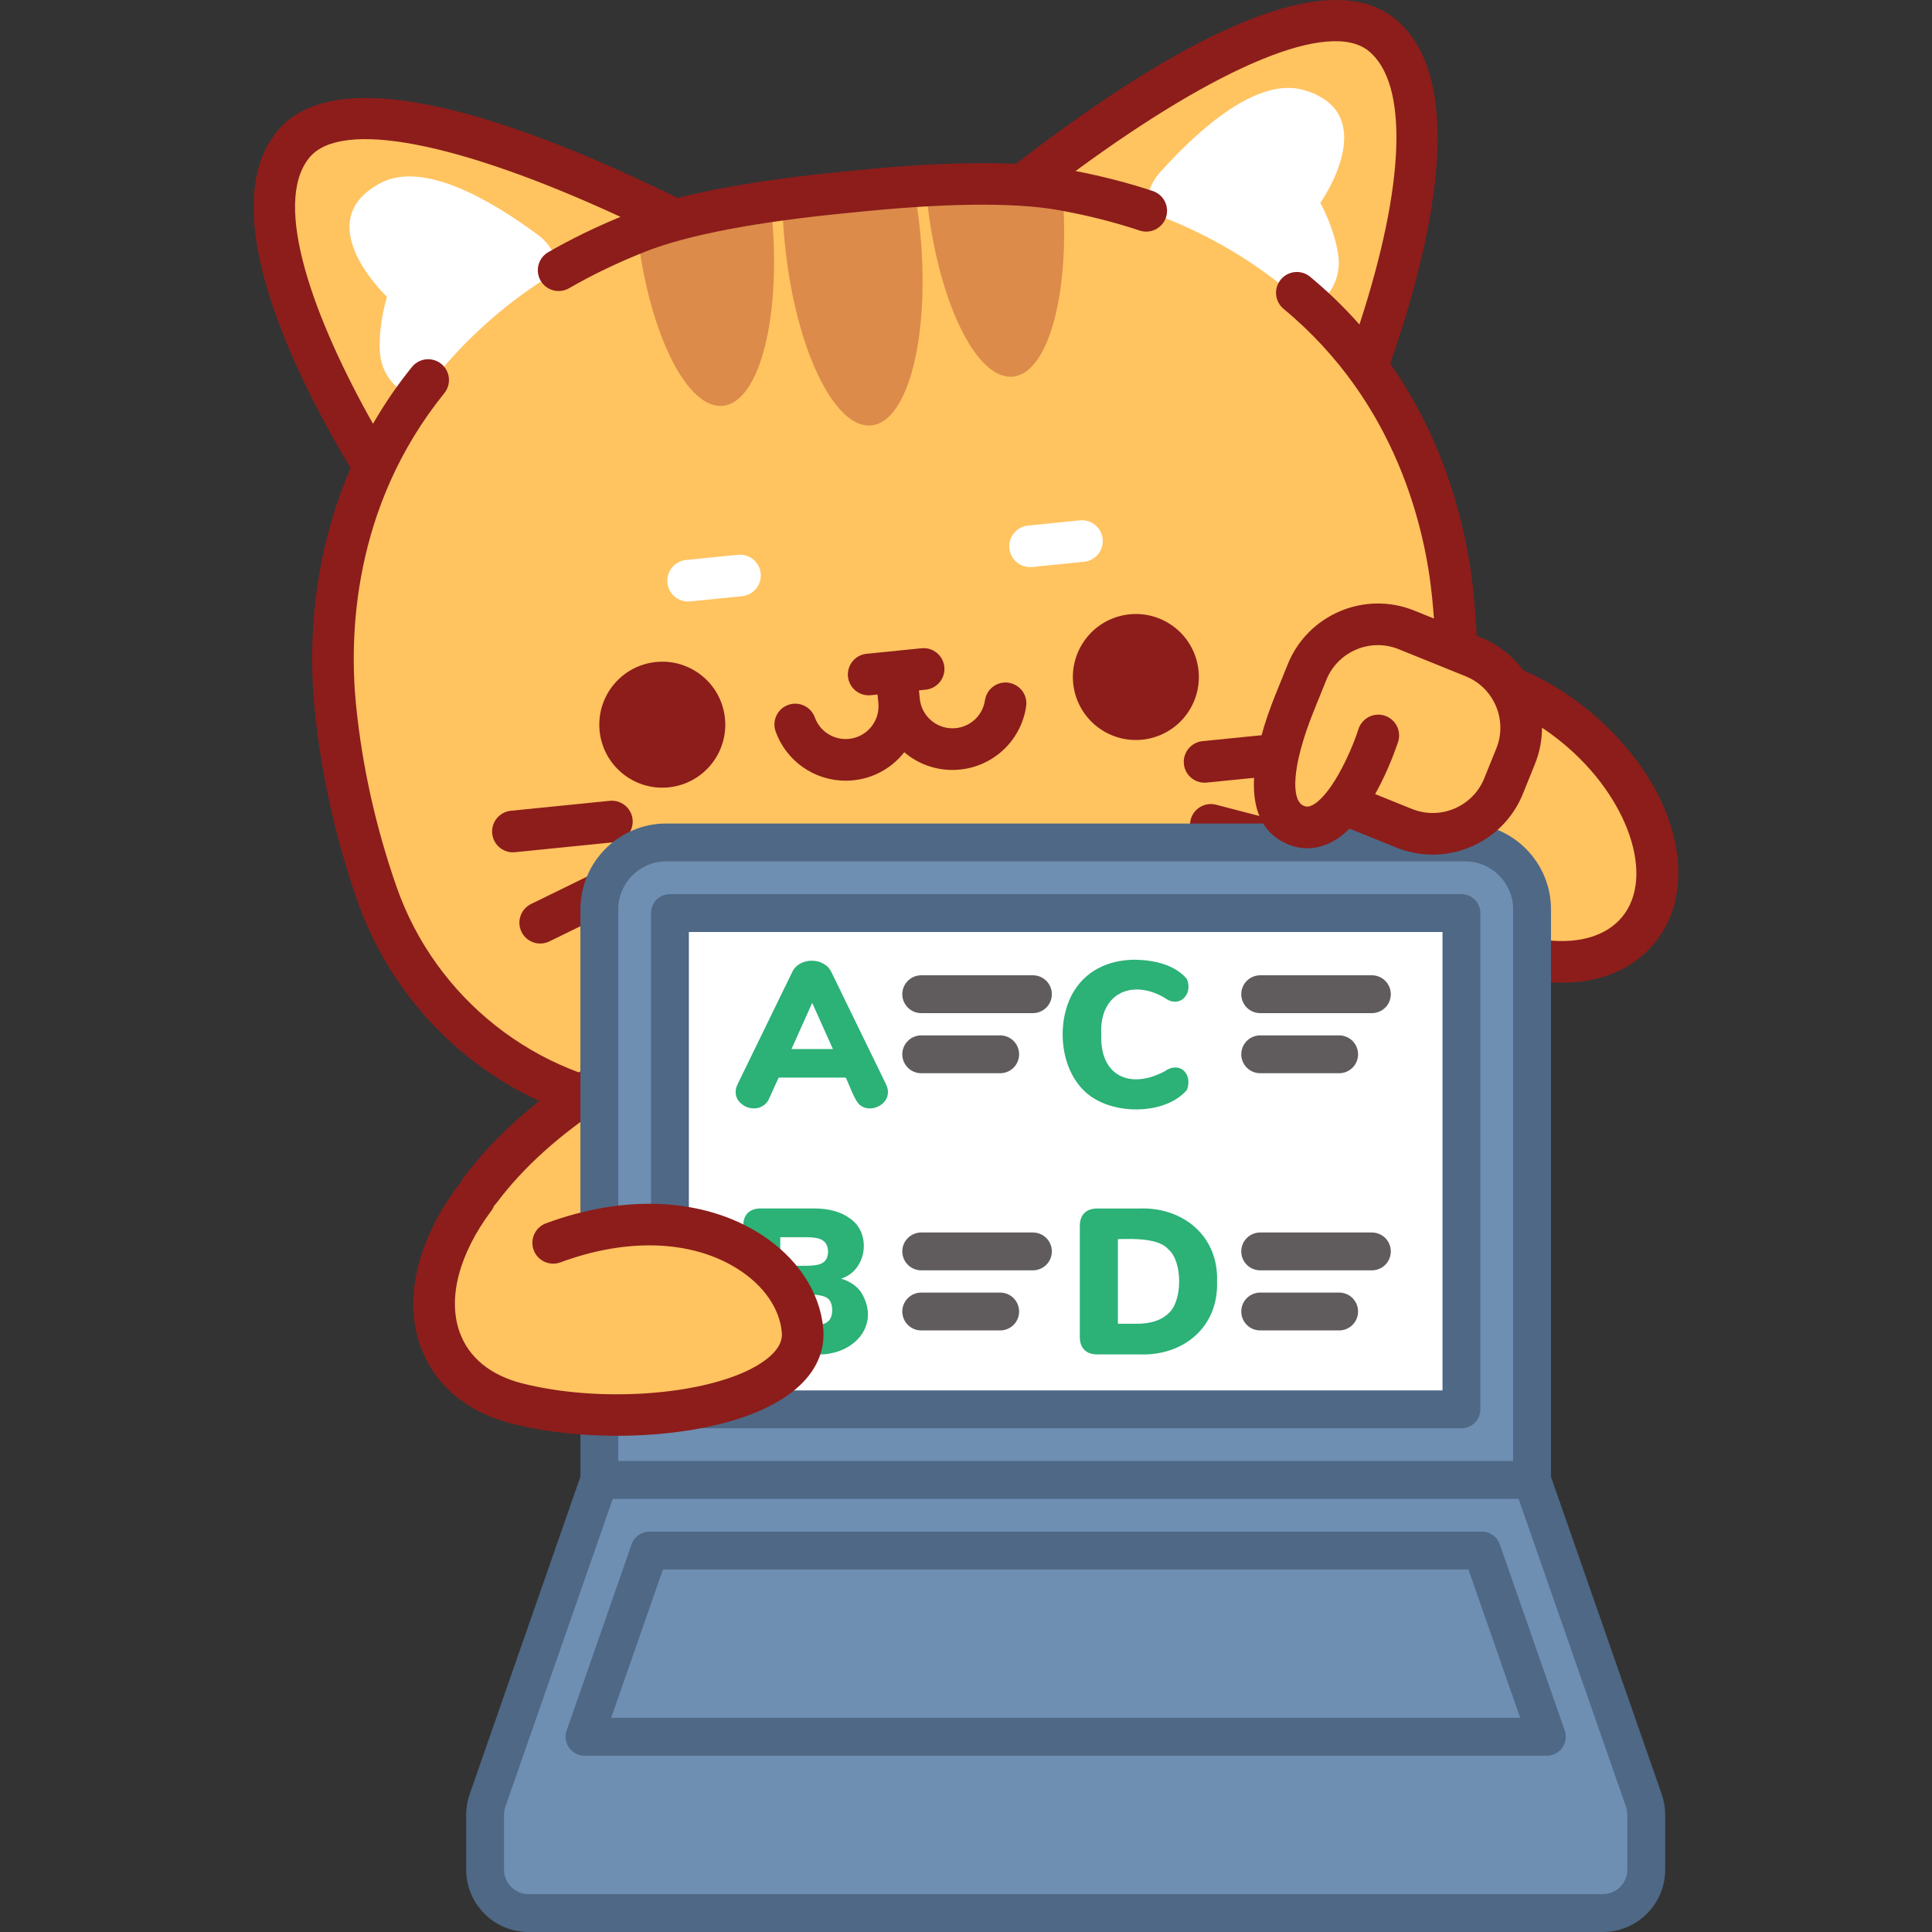 <?xml version="1.0" encoding="utf-8"?><svg width="220" height="220" viewBox="0 0 220 220" fill="none" xmlns="http://www.w3.org/2000/svg">
<rect x="0" y="0" width="220" height="220" fill="#333333" stroke="none"/>
<path d="M165.433 67.751C164.6 59.471 161.734 50.047 155.654 41.789C159.118 32.184 165.616 10.724 157.36 3.979C149.045 -2.816 126.361 13.348 116.432 21.077C111.098 20.733 104.295 21.056 96.549 21.87C88.794 22.616 82.063 23.655 76.904 25.055C65.63 19.455 40.183 8.145 33.392 16.455C26.649 24.708 37.282 44.432 42.602 53.161C38.286 62.467 37.355 72.276 38.189 80.558C38.91 87.72 40.483 94.787 42.919 101.767C46.519 112.084 54.343 120.094 64.162 124C56.715 129.559 51.967 137.202 51.967 142.631C51.967 152.133 66.664 159.836 84.794 159.836C102.924 159.836 117.621 152.133 117.621 142.631C117.621 137.93 113.982 131.569 108.113 126.337C118.625 125.211 129.034 123.058 139.339 119.873C153.121 115.607 163.081 103.775 165.025 89.477C166.021 82.152 166.154 74.913 165.433 67.751Z" fill="#FFC360"/>
<path d="M104.757 26.208C105.95 38.062 103.467 48.013 99.228 48.44C94.979 48.867 90.564 39.61 89.371 27.756C89.21 26.181 89.115 24.6 89.086 23.017C94.062 22.285 99.07 21.784 104.092 21.515C104.372 23.019 104.594 24.592 104.757 26.208ZM87.844 23.976C89.036 35.822 86.564 45.781 82.315 46.208C78.231 46.619 73.972 38.016 72.603 26.784C75.214 25.816 77.897 25.053 80.626 24.501C82.993 24.021 85.372 23.595 87.759 23.223C87.794 23.477 87.819 23.722 87.844 23.976ZM120.984 21.814C121.903 33.138 119.45 42.471 115.347 42.884C111.099 43.311 106.691 34.045 105.499 22.199C105.474 21.945 105.449 21.7 105.432 21.445C108.197 21.313 110.98 21.262 113.759 21.276C116.209 21.286 118.62 21.475 120.984 21.814Z" fill="#DC8B4A"/>
<path d="M150.345 23.105C150.345 23.105 151.85 25.759 152.363 28.853C152.844 31.711 151.331 34.082 149.154 35.227C143.801 30.247 137.469 26.437 130.561 24.041C130.511 23.233 130.623 22.424 130.891 21.66C131.159 20.895 131.577 20.193 132.121 19.593C136.756 14.442 143.306 8.73 148.503 10.261C157.555 12.935 150.345 23.105 150.345 23.105ZM44.072 33.801C44.072 33.801 43.126 36.702 43.24 39.836C43.339 42.732 45.293 44.754 47.655 45.443C51.908 39.495 57.354 34.501 63.646 30.776C63.534 29.974 63.263 29.203 62.848 28.508C62.433 27.812 61.883 27.207 61.23 26.728C55.662 22.603 48.106 18.312 43.318 20.848C34.98 25.272 44.072 33.801 44.072 33.801Z" fill="white"/>
<path d="M167.792 67.514C167.168 61.319 165.07 51.074 158.304 41.401C162.532 29.333 167.7 9.367 158.857 2.141C150.124 -4.995 130.71 7.041 115.678 18.663C110.57 18.412 104.093 18.693 96.323 19.51C88.527 20.26 82.118 21.276 77.16 22.541C60.109 14.153 38.68 6.232 31.553 14.953C24.318 23.808 33.37 42.335 39.925 53.314C35.221 64.142 35.207 74.599 35.83 80.795C36.568 88.12 38.2 95.438 40.68 102.548C45.716 116.978 58.76 127.279 73.911 128.793C79.512 129.351 85.136 129.631 90.765 129.632C96.32 129.632 101.849 129.357 107.311 128.807C118.282 127.703 129.293 125.459 140.039 122.137C154.585 117.635 165.314 104.94 167.374 89.797C168.388 82.334 168.529 74.837 167.792 67.514ZM162.676 89.158C160.864 102.482 151.429 113.649 138.639 117.608C128.194 120.836 117.494 123.017 106.837 124.089C96.178 125.163 85.258 125.157 74.382 124.075C61.059 122.745 49.587 113.681 45.157 100.986C42.798 94.227 41.247 87.274 40.547 80.32C39.774 72.639 40.054 57.804 50.613 44.747C51.001 44.258 51.179 43.635 51.11 43.014C51.041 42.394 50.73 41.826 50.245 41.433C49.759 41.041 49.139 40.855 48.517 40.918C47.896 40.98 47.325 41.285 46.927 41.766C45.275 43.81 43.785 45.98 42.472 48.256C35.816 36.456 30.908 23.235 35.224 17.953C38.819 13.55 52.191 16.155 70.658 24.693C67.767 25.89 65.007 27.23 62.456 28.701C62.182 28.854 61.941 29.06 61.747 29.307C61.553 29.554 61.41 29.837 61.327 30.14C61.243 30.442 61.221 30.759 61.26 31.07C61.3 31.382 61.401 31.682 61.558 31.954C61.715 32.226 61.925 32.465 62.174 32.655C62.424 32.846 62.709 32.984 63.013 33.064C63.316 33.143 63.633 33.161 63.944 33.117C64.255 33.073 64.554 32.968 64.824 32.807C67.482 31.275 70.381 29.883 73.439 28.67C78.303 26.745 86.154 25.25 96.797 24.227C107.407 23.111 115.399 23.011 120.549 23.928C123.788 24.507 126.906 25.294 129.817 26.266C130.41 26.451 131.051 26.397 131.604 26.114C132.156 25.831 132.576 25.343 132.773 24.755C132.969 24.166 132.927 23.524 132.656 22.965C132.384 22.407 131.904 21.978 131.32 21.77C128.523 20.836 125.549 20.072 122.476 19.476C138.864 7.425 151.449 2.21 155.856 5.811C160.43 9.548 159.998 21.054 154.803 36.955C153.061 34.984 151.168 33.153 149.14 31.479C148.654 31.096 148.036 30.919 147.421 30.985C146.805 31.052 146.24 31.356 145.846 31.833C145.452 32.311 145.26 32.923 145.311 33.54C145.363 34.157 145.653 34.73 146.121 35.135C159.071 45.826 162.301 60.308 163.074 67.989C163.774 74.941 163.64 82.064 162.676 89.158Z" fill="#8C1D1B"/>
<path d="M135.38 80.966C137.52 77.632 136.551 73.195 133.217 71.055C129.883 68.915 125.446 69.883 123.306 73.218C121.166 76.552 122.135 80.989 125.469 83.129C128.803 85.269 133.24 84.3 135.38 80.966Z" fill="#8C1D1B"/>
<path d="M82.554 81.802C82.157 77.861 78.64 74.987 74.699 75.383C70.757 75.78 67.883 79.297 68.28 83.239C68.677 87.18 72.194 90.054 76.135 89.657C80.077 89.261 82.95 85.744 82.554 81.802Z" fill="#8C1D1B"/>
<path d="M137.164 89.126C136.557 89.125 135.973 88.891 135.533 88.472C135.093 88.052 134.831 87.48 134.801 86.873C134.771 86.266 134.975 85.671 135.371 85.21C135.767 84.749 136.325 84.458 136.93 84.397L148.207 83.262C149.508 83.134 150.672 84.081 150.803 85.383C150.866 86.009 150.677 86.634 150.28 87.121C149.882 87.608 149.307 87.916 148.682 87.98L137.405 89.115C137.325 89.122 137.245 89.126 137.164 89.126ZM147.461 98.792C147.264 98.792 147.063 98.767 146.863 98.715L137.293 96.227C136.991 96.149 136.706 96.013 136.457 95.826C136.207 95.638 135.997 95.403 135.838 95.135C135.68 94.866 135.576 94.568 135.533 94.259C135.489 93.95 135.507 93.636 135.586 93.334C135.664 93.031 135.802 92.748 135.99 92.499C136.178 92.25 136.414 92.041 136.684 91.883C136.953 91.726 137.251 91.623 137.56 91.581C137.869 91.539 138.184 91.558 138.486 91.638L148.056 94.127C148.614 94.272 149.099 94.616 149.422 95.093C149.744 95.571 149.882 96.149 149.809 96.721C149.736 97.292 149.458 97.818 149.026 98.199C148.594 98.58 148.038 98.791 147.461 98.792ZM58.396 97.054C57.789 97.051 57.207 96.815 56.769 96.396C56.331 95.977 56.07 95.406 56.04 94.8C56.01 94.195 56.213 93.6 56.608 93.14C57.002 92.68 57.559 92.388 58.162 92.325L69.439 91.19C70.74 91.064 71.904 92.009 72.035 93.311C72.098 93.937 71.909 94.562 71.512 95.048C71.114 95.535 70.539 95.844 69.914 95.907L58.636 97.042C58.556 97.05 58.476 97.054 58.396 97.054ZM61.517 107.442C60.981 107.442 60.461 107.261 60.041 106.927C59.621 106.594 59.327 106.128 59.206 105.606C59.085 105.084 59.144 104.537 59.375 104.053C59.605 103.569 59.992 103.177 60.474 102.941L69.356 98.596C69.636 98.456 69.941 98.373 70.253 98.351C70.566 98.33 70.879 98.37 71.175 98.471C71.472 98.571 71.746 98.729 71.981 98.936C72.216 99.142 72.408 99.393 72.545 99.674C72.683 99.956 72.763 100.261 72.782 100.573C72.801 100.886 72.758 101.199 72.655 101.495C72.552 101.79 72.392 102.063 72.183 102.296C71.975 102.529 71.722 102.719 71.44 102.854L62.557 107.2C62.233 107.359 61.878 107.441 61.517 107.442Z" fill="#8C1D1B"/>
<path d="M117.286 64.578C116.68 64.575 116.098 64.34 115.659 63.921C115.221 63.501 114.96 62.93 114.93 62.325C114.9 61.719 115.103 61.125 115.498 60.664C115.892 60.204 116.448 59.912 117.052 59.849L122.967 59.253C124.274 59.127 125.432 60.072 125.563 61.375C125.626 62 125.438 62.625 125.04 63.112C124.642 63.599 124.067 63.908 123.442 63.971L117.526 64.567C117.447 64.574 117.366 64.578 117.286 64.578ZM78.344 68.497C77.738 68.494 77.156 68.259 76.718 67.84C76.28 67.42 76.019 66.849 75.989 66.244C75.959 65.638 76.162 65.044 76.557 64.583C76.951 64.123 77.507 63.831 78.11 63.768L84.027 63.173C85.331 63.048 86.492 63.992 86.623 65.294C86.686 65.92 86.497 66.545 86.1 67.031C85.702 67.518 85.127 67.827 84.501 67.891L78.586 68.486C78.505 68.493 78.425 68.497 78.344 68.497Z" fill="white"/>
<path d="M114.848 77.743C113.554 77.55 112.349 78.449 112.159 79.745C112.038 80.568 111.645 81.327 111.043 81.901C110.441 82.475 109.664 82.832 108.836 82.914C108.347 82.965 107.852 82.918 107.382 82.776C106.911 82.635 106.473 82.401 106.093 82.088C105.712 81.779 105.396 81.397 105.164 80.964C104.931 80.532 104.787 80.058 104.739 79.569L104.643 78.612L105.45 78.531C106.068 78.458 106.633 78.146 107.022 77.661C107.412 77.176 107.595 76.558 107.533 75.939C107.471 75.32 107.168 74.75 106.689 74.353C106.211 73.955 105.595 73.761 104.976 73.814L98.642 74.451C98.024 74.523 97.459 74.836 97.07 75.321C96.68 75.805 96.497 76.424 96.559 77.043C96.622 77.662 96.924 78.231 97.403 78.629C97.881 79.026 98.497 79.22 99.117 79.168L99.925 79.087L100.021 80.044C100.228 82.094 98.727 83.931 96.677 84.137C95.849 84.223 95.016 84.029 94.311 83.586C93.605 83.143 93.069 82.477 92.786 81.694C92.68 81.401 92.518 81.132 92.308 80.902C92.099 80.672 91.846 80.486 91.564 80.353C91.282 80.221 90.977 80.145 90.666 80.131C90.355 80.116 90.044 80.163 89.751 80.269C89.459 80.374 89.189 80.537 88.959 80.746C88.729 80.956 88.543 81.209 88.41 81.491C88.278 81.772 88.202 82.078 88.188 82.388C88.173 82.7 88.22 83.01 88.326 83.303C88.916 84.942 89.998 86.359 91.424 87.361C92.849 88.362 94.549 88.899 96.292 88.898C96.576 88.898 96.863 88.884 97.151 88.855C98.26 88.746 99.336 88.419 100.317 87.891C101.298 87.364 102.165 86.647 102.867 85.783L102.969 85.656C103.837 86.398 104.847 86.955 105.937 87.294C107.027 87.634 108.175 87.748 109.31 87.631C111.19 87.444 112.953 86.634 114.319 85.33C115.685 84.025 116.575 82.302 116.849 80.433C116.894 80.125 116.878 79.811 116.802 79.509C116.726 79.207 116.591 78.923 116.406 78.674C116.22 78.424 115.987 78.213 115.719 78.054C115.452 77.894 115.156 77.789 114.848 77.743ZM54.673 137.897C54.234 137.896 53.803 137.774 53.429 137.543C53.054 137.311 52.752 136.981 52.555 136.587C52.358 136.194 52.275 135.754 52.314 135.316C52.353 134.878 52.513 134.459 52.776 134.107C56.1 129.66 60.681 125.517 66.392 121.792C66.919 121.462 67.554 121.351 68.162 121.484C68.769 121.618 69.3 121.984 69.639 122.505C69.979 123.026 70.1 123.66 69.978 124.269C69.855 124.879 69.497 125.416 68.982 125.764C63.738 129.183 59.563 132.945 56.574 136.945C56.353 137.241 56.067 137.481 55.737 137.646C55.407 137.812 55.043 137.897 54.673 137.897Z" fill="#8C1D1B"/>
<path d="M186.556 105.919C191.24 100.235 188.066 89.882 179.465 82.794C170.865 75.706 160.096 74.567 155.412 80.251C150.728 85.934 153.902 96.287 162.503 103.375C171.103 110.463 181.872 111.602 186.556 105.919Z" fill="#FFC360"/>
<path d="M177.866 111.901C177.176 111.901 176.469 111.863 175.745 111.787C170.745 111.258 165.505 108.918 160.991 105.198C156.477 101.478 153.179 96.782 151.705 91.975C150.124 86.822 150.789 82.12 153.577 78.737C156.365 75.353 160.856 73.803 166.213 74.369C171.213 74.897 176.453 77.237 180.968 80.957C190.726 88.999 193.982 100.622 188.381 107.418C185.97 110.345 182.287 111.901 177.866 111.901ZM164.108 78.996C161.125 78.996 158.721 79.951 157.236 81.752C155.494 83.866 155.139 87.004 156.238 90.585C157.442 94.514 160.201 98.404 164.007 101.54C167.812 104.676 172.158 106.64 176.244 107.072C179.967 107.467 182.981 106.519 184.724 104.404C188.503 99.817 185.403 90.755 177.953 84.616C174.148 81.48 169.802 79.516 165.716 79.084C165.182 79.026 164.645 78.997 164.108 78.996Z" fill="#8C1D1B"/>
<path d="M187.46 206.646V212.902C187.46 215.636 185.249 217.847 182.523 217.847H60.182C57.456 217.847 55.236 215.636 55.236 212.902V206.646C55.236 206.091 55.333 205.544 55.517 205.022L68.247 168.522V103.547C68.247 99.342 71.656 95.932 75.862 95.932H166.842C171.047 95.932 174.457 99.342 174.457 103.547V168.521L187.186 205.021C187.372 205.544 187.46 206.091 187.46 206.646Z" fill="#6E8EB2"/>
<path d="M176.142 199.922H66.562C66.218 199.922 65.879 199.839 65.574 199.682C65.268 199.524 65.005 199.295 64.806 199.015C64.607 198.734 64.477 198.41 64.429 198.07C64.381 197.729 64.414 197.382 64.528 197.057L71.923 175.854C72.07 175.432 72.345 175.066 72.71 174.807C73.074 174.548 73.51 174.409 73.957 174.409H168.746C169.193 174.409 169.629 174.548 169.994 174.807C170.358 175.066 170.633 175.432 170.781 175.854L178.176 197.057C178.29 197.382 178.324 197.729 178.275 198.07C178.227 198.411 178.098 198.735 177.899 199.015C177.7 199.296 177.436 199.524 177.131 199.682C176.825 199.84 176.486 199.922 176.142 199.922ZM69.596 195.612H173.108L167.215 178.719H75.488L69.596 195.612Z" fill="#4E6886"/>
<path d="M166.416 103.973V160.482H76.287V103.973H166.416Z" fill="white"/>
<path d="M166.416 162.637H76.287C75.716 162.637 75.168 162.41 74.763 162.006C74.359 161.601 74.132 161.053 74.132 160.482V103.973C74.132 103.402 74.359 102.854 74.763 102.45C75.168 102.045 75.716 101.818 76.287 101.818H166.416C166.987 101.818 167.535 102.045 167.94 102.45C168.344 102.854 168.571 103.402 168.571 103.973V160.482C168.571 161.053 168.344 161.601 167.94 162.006C167.535 162.41 166.987 162.637 166.416 162.637ZM78.442 158.327H164.261V106.128H78.442V158.327Z" fill="#4E6886"/>
<path d="M189.222 204.308L176.612 168.159V103.547C176.612 98.16 172.229 93.777 166.842 93.777H75.862C70.474 93.777 66.091 98.16 66.091 103.547V168.158L53.481 204.307C53.219 205.058 53.085 205.849 53.085 206.645V212.902C53.085 216.816 56.269 219.999 60.182 219.999H182.521C186.435 219.999 189.618 216.816 189.618 212.902V206.645C189.618 205.849 189.484 205.059 189.222 204.308ZM70.401 103.547C70.401 100.536 72.85 98.086 75.862 98.086H166.842C169.853 98.086 172.303 100.536 172.303 103.547V166.368H70.401V103.547ZM185.308 212.903C185.307 213.642 185.013 214.35 184.49 214.873C183.968 215.395 183.26 215.689 182.521 215.69H60.182C59.444 215.689 58.735 215.395 58.212 214.873C57.69 214.35 57.396 213.642 57.395 212.903V206.645C57.395 206.332 57.447 206.023 57.55 205.727L69.776 170.678H172.926L185.152 205.728C185.255 206.023 185.307 206.332 185.307 206.645L185.308 212.903Z" fill="#4E6886"/>
<path d="M101.113 124.358C101.143 125.794 99.238 126.719 98.073 125.938C97.35 125.583 96.675 123.374 96.305 122.708H88.668L87.584 125.089C87.054 126.365 85.393 126.552 84.414 125.678C83.719 125.113 83.599 124.266 83.979 123.486L90.201 110.711C90.996 108.955 93.875 108.962 94.68 110.711L100.902 123.486C101.042 123.785 101.113 124.075 101.113 124.358ZM94.844 119.456L92.486 114.199L90.13 119.456H94.844ZM98.019 147.095C100.434 150.931 97.117 154.449 92.904 154.225H86.634C85.99 154.225 85.495 154.052 85.15 153.706C84.804 153.361 84.631 152.866 84.631 152.221V139.611C84.626 138.329 85.35 137.602 86.634 137.608H92.669C94.413 137.608 95.799 137.997 96.829 138.775C99.287 140.486 98.694 144.706 95.779 145.598C96.754 145.897 97.501 146.396 98.019 147.095ZM88.85 144.136H91.937C93.285 144.104 94.251 143.91 94.294 142.557C94.26 141.166 93.321 140.91 91.937 140.884H88.85V144.136ZM94.213 150.536C94.951 150.067 94.951 148.294 94.213 147.825C93.389 147.133 89.97 147.499 88.851 147.413V150.948C89.981 150.862 93.38 151.23 94.213 150.536ZM124.944 125.289C120.873 123.173 120.055 117.107 122.045 113.292C123.488 110.571 126.187 109.275 129.317 109.285C131.511 109.343 133.782 109.861 135.151 111.477C135.893 113.22 134.286 114.895 132.617 113.622C128.916 111.436 125.149 113.118 125.404 117.794C125.219 122.576 128.737 124.073 132.617 121.989C134.37 120.756 135.853 122.346 135.151 124.122C132.856 126.759 127.859 126.893 124.944 125.289ZM123.479 153.711C123.133 153.365 122.96 152.87 122.96 152.226V139.616C122.955 138.334 123.68 137.607 124.963 137.613H129.725C134.746 137.426 138.77 140.783 138.587 145.909C138.78 151.077 134.795 154.43 129.724 154.229H124.963C124.319 154.229 123.824 154.057 123.479 153.711ZM129.418 150.741C131.037 150.741 132.25 150.344 133.06 149.551C134.675 148.168 134.682 143.657 133.06 142.279C131.955 140.988 129.123 141.056 127.297 141.101V150.741H129.418Z" fill="#2CB177"/>
<path d="M117.621 115.367H104.901C104.618 115.367 104.338 115.311 104.077 115.203C103.815 115.095 103.578 114.936 103.378 114.736C103.178 114.536 103.019 114.298 102.91 114.037C102.802 113.775 102.746 113.495 102.746 113.212C102.746 112.929 102.802 112.649 102.91 112.388C103.019 112.126 103.178 111.889 103.378 111.689C103.578 111.488 103.815 111.33 104.077 111.221C104.338 111.113 104.618 111.057 104.901 111.057H117.621C117.904 111.057 118.185 111.113 118.446 111.221C118.707 111.33 118.945 111.488 119.145 111.689C119.345 111.889 119.504 112.126 119.612 112.388C119.721 112.649 119.776 112.929 119.776 113.212C119.776 113.495 119.721 113.775 119.612 114.037C119.504 114.298 119.345 114.536 119.145 114.736C118.945 114.936 118.707 115.095 118.446 115.203C118.185 115.311 117.904 115.367 117.621 115.367ZM113.893 122.21H104.901C104.618 122.21 104.338 122.155 104.077 122.046C103.815 121.938 103.578 121.779 103.378 121.579C103.178 121.379 103.019 121.142 102.91 120.88C102.802 120.619 102.746 120.338 102.746 120.055C102.746 119.772 102.802 119.492 102.91 119.231C103.019 118.969 103.178 118.732 103.378 118.532C103.578 118.332 103.815 118.173 104.077 118.065C104.338 117.956 104.618 117.901 104.901 117.901H113.893C114.176 117.901 114.456 117.956 114.718 118.065C114.979 118.173 115.217 118.332 115.417 118.532C115.617 118.732 115.776 118.969 115.884 119.231C115.992 119.492 116.048 119.772 116.048 120.055C116.048 120.338 115.992 120.619 115.884 120.88C115.776 121.142 115.617 121.379 115.417 121.579C115.217 121.779 114.979 121.938 114.718 122.046C114.456 122.155 114.176 122.21 113.893 122.21ZM117.621 144.655H104.901C104.618 144.655 104.338 144.599 104.077 144.491C103.815 144.382 103.578 144.224 103.378 144.023C103.178 143.823 103.019 143.586 102.91 143.324C102.802 143.063 102.746 142.783 102.746 142.5C102.746 142.217 102.802 141.937 102.91 141.675C103.019 141.414 103.178 141.176 103.378 140.976C103.578 140.776 103.815 140.617 104.077 140.509C104.338 140.401 104.618 140.345 104.901 140.345H117.621C117.904 140.345 118.185 140.401 118.446 140.509C118.707 140.617 118.945 140.776 119.145 140.976C119.345 141.176 119.504 141.414 119.612 141.675C119.721 141.937 119.776 142.217 119.776 142.5C119.776 142.783 119.721 143.063 119.612 143.324C119.504 143.586 119.345 143.823 119.145 144.023C118.945 144.224 118.707 144.382 118.446 144.491C118.185 144.599 117.904 144.655 117.621 144.655ZM113.893 151.498H104.901C104.33 151.498 103.782 151.271 103.378 150.867C102.973 150.463 102.746 149.914 102.746 149.343C102.746 148.771 102.973 148.223 103.378 147.819C103.782 147.415 104.33 147.188 104.901 147.188H113.893C114.464 147.188 115.013 147.415 115.417 147.819C115.821 148.223 116.048 148.771 116.048 149.343C116.048 149.914 115.821 150.463 115.417 150.867C115.013 151.271 114.464 151.498 113.893 151.498ZM156.219 115.367H143.499C143.216 115.367 142.936 115.311 142.675 115.203C142.413 115.095 142.176 114.936 141.976 114.736C141.775 114.536 141.617 114.298 141.508 114.037C141.4 113.775 141.344 113.495 141.344 113.212C141.344 112.929 141.4 112.649 141.508 112.388C141.617 112.126 141.775 111.889 141.976 111.689C142.176 111.488 142.413 111.33 142.675 111.221C142.936 111.113 143.216 111.057 143.499 111.057H156.219C156.502 111.057 156.783 111.113 157.044 111.221C157.305 111.33 157.543 111.488 157.743 111.689C157.943 111.889 158.102 112.126 158.21 112.388C158.318 112.649 158.374 112.929 158.374 113.212C158.374 113.495 158.318 113.775 158.21 114.037C158.102 114.298 157.943 114.536 157.743 114.736C157.543 114.936 157.305 115.095 157.044 115.203C156.783 115.311 156.502 115.367 156.219 115.367ZM152.492 122.21H143.5C143.217 122.21 142.937 122.155 142.675 122.046C142.414 121.938 142.176 121.779 141.976 121.579C141.776 121.379 141.617 121.142 141.509 120.88C141.401 120.619 141.345 120.338 141.345 120.055C141.345 119.772 141.401 119.492 141.509 119.231C141.617 118.969 141.776 118.732 141.976 118.532C142.176 118.332 142.414 118.173 142.675 118.065C142.937 117.956 143.217 117.901 143.5 117.901H152.492C152.775 117.901 153.055 117.956 153.316 118.065C153.578 118.173 153.815 118.332 154.016 118.532C154.216 118.732 154.374 118.969 154.483 119.231C154.591 119.492 154.647 119.772 154.647 120.055C154.647 120.338 154.591 120.619 154.483 120.88C154.374 121.142 154.216 121.379 154.016 121.579C153.815 121.779 153.578 121.938 153.316 122.046C153.055 122.155 152.775 122.21 152.492 122.21ZM156.219 144.655H143.499C142.928 144.655 142.38 144.428 141.976 144.023C141.571 143.619 141.344 143.071 141.344 142.5C141.344 141.928 141.571 141.38 141.976 140.976C142.38 140.572 142.928 140.345 143.499 140.345H156.219C156.791 140.345 157.339 140.572 157.743 140.976C158.147 141.38 158.374 141.928 158.374 142.5C158.374 143.071 158.147 143.619 157.743 144.023C157.339 144.428 156.791 144.655 156.219 144.655ZM152.492 151.498H143.5C142.928 151.498 142.38 151.271 141.976 150.867C141.572 150.463 141.345 149.914 141.345 149.343C141.345 148.771 141.572 148.223 141.976 147.819C142.38 147.415 142.928 147.188 143.5 147.188H152.492C153.063 147.188 153.611 147.415 154.016 147.819C154.42 148.223 154.647 148.771 154.647 149.343C154.647 149.914 154.42 150.463 154.016 150.867C153.611 151.271 153.063 151.498 152.492 151.498Z" fill="#605C5D"/>
<path d="M52.517 138.711C46.582 148.425 49.471 157.461 58.938 159.839C72.535 163.256 92.1 159.817 91.386 151.52C90.672 143.223 78.793 135.655 62.957 141.537C62.958 141.537 53.365 137.323 52.517 138.711Z" fill="#FFC360"/>
<path d="M70.268 163.497C66.07 163.497 61.91 163.03 58.361 162.138C53.163 160.832 49.435 157.678 47.863 153.258C45.953 147.879 47.515 141.237 52.152 135.033C52.338 134.784 52.571 134.573 52.839 134.414C53.106 134.255 53.403 134.15 53.711 134.106C54.019 134.061 54.333 134.078 54.635 134.155C54.936 134.231 55.22 134.367 55.469 134.553C55.719 134.74 55.929 134.973 56.088 135.241C56.247 135.508 56.352 135.805 56.396 136.113C56.441 136.421 56.424 136.735 56.348 137.036C56.271 137.338 56.136 137.622 55.949 137.871C52.279 142.783 50.96 147.812 52.331 151.67C53.369 154.59 55.854 156.62 59.517 157.541C69.428 160.031 82.796 158.602 87.564 154.545C89.152 153.193 89.057 152.087 89.026 151.724C88.791 149.004 86.966 146.373 84.018 144.505C78.793 141.196 71.419 140.924 63.784 143.76C63.197 143.967 62.553 143.935 61.989 143.671C61.426 143.407 60.989 142.933 60.773 142.35C60.556 141.767 60.577 141.122 60.832 140.554C61.086 139.987 61.553 139.542 62.133 139.315C71.167 135.96 80.069 136.391 86.555 140.5C90.764 143.167 93.387 147.11 93.748 151.317C93.902 153.097 93.486 155.729 90.636 158.155C86.339 161.813 78.237 163.497 70.268 163.497Z" fill="#8C1D1B"/>
<path d="M148.836 76.527L147.468 79.912C144.998 86.021 143.788 92.209 147.415 93.887C149.552 94.876 151.48 93.534 153.03 91.538L159.893 94.313C164.347 96.113 169.412 93.965 171.212 89.511L172.58 86.127C174.378 81.679 172.232 76.608 167.778 74.808L160.148 71.724C155.701 69.925 150.634 72.08 148.836 76.527Z" fill="#FFC360"/>
<path d="M174.707 78.551C173.554 75.828 171.409 73.719 168.668 72.612L161.038 69.526C155.385 67.243 148.926 69.985 146.639 75.641L145.294 78.969C145.286 78.988 145.276 79.006 145.268 79.025C142.708 85.359 140.83 93.452 146.42 96.038C147.217 96.406 148.039 96.591 148.865 96.591C149.658 96.591 150.455 96.421 151.232 96.08C152.072 95.711 152.891 95.135 153.684 94.36L159.006 96.512C160.319 97.045 161.722 97.318 163.139 97.319C167.517 97.319 171.672 94.703 173.412 90.4L174.779 87.016C175.887 84.278 175.861 81.272 174.707 78.551ZM170.384 85.24L169.016 88.624C167.709 91.856 164.017 93.423 160.783 92.117L156.588 90.421C156.806 90.034 157.016 89.641 157.216 89.244C158.458 86.784 159.176 84.565 159.205 84.472C159.397 83.874 159.344 83.224 159.057 82.665C158.77 82.106 158.273 81.684 157.675 81.492C157.076 81.3 156.426 81.353 155.867 81.64C155.308 81.926 154.885 82.423 154.692 83.02C153.697 86.101 151.374 90.843 149.326 91.739C148.986 91.887 148.737 91.887 148.411 91.735C147.082 91.121 146.955 87.502 149.664 80.802L149.664 80.801L149.667 80.802L151.035 77.418C152.342 74.185 156.031 72.617 159.261 73.922L166.891 77.007C167.662 77.316 168.364 77.775 168.957 78.358C169.549 78.941 170.02 79.635 170.343 80.401C170.669 81.165 170.841 81.986 170.848 82.816C170.855 83.647 170.697 84.471 170.384 85.24Z" fill="#8C1D1B"/>
</svg>
